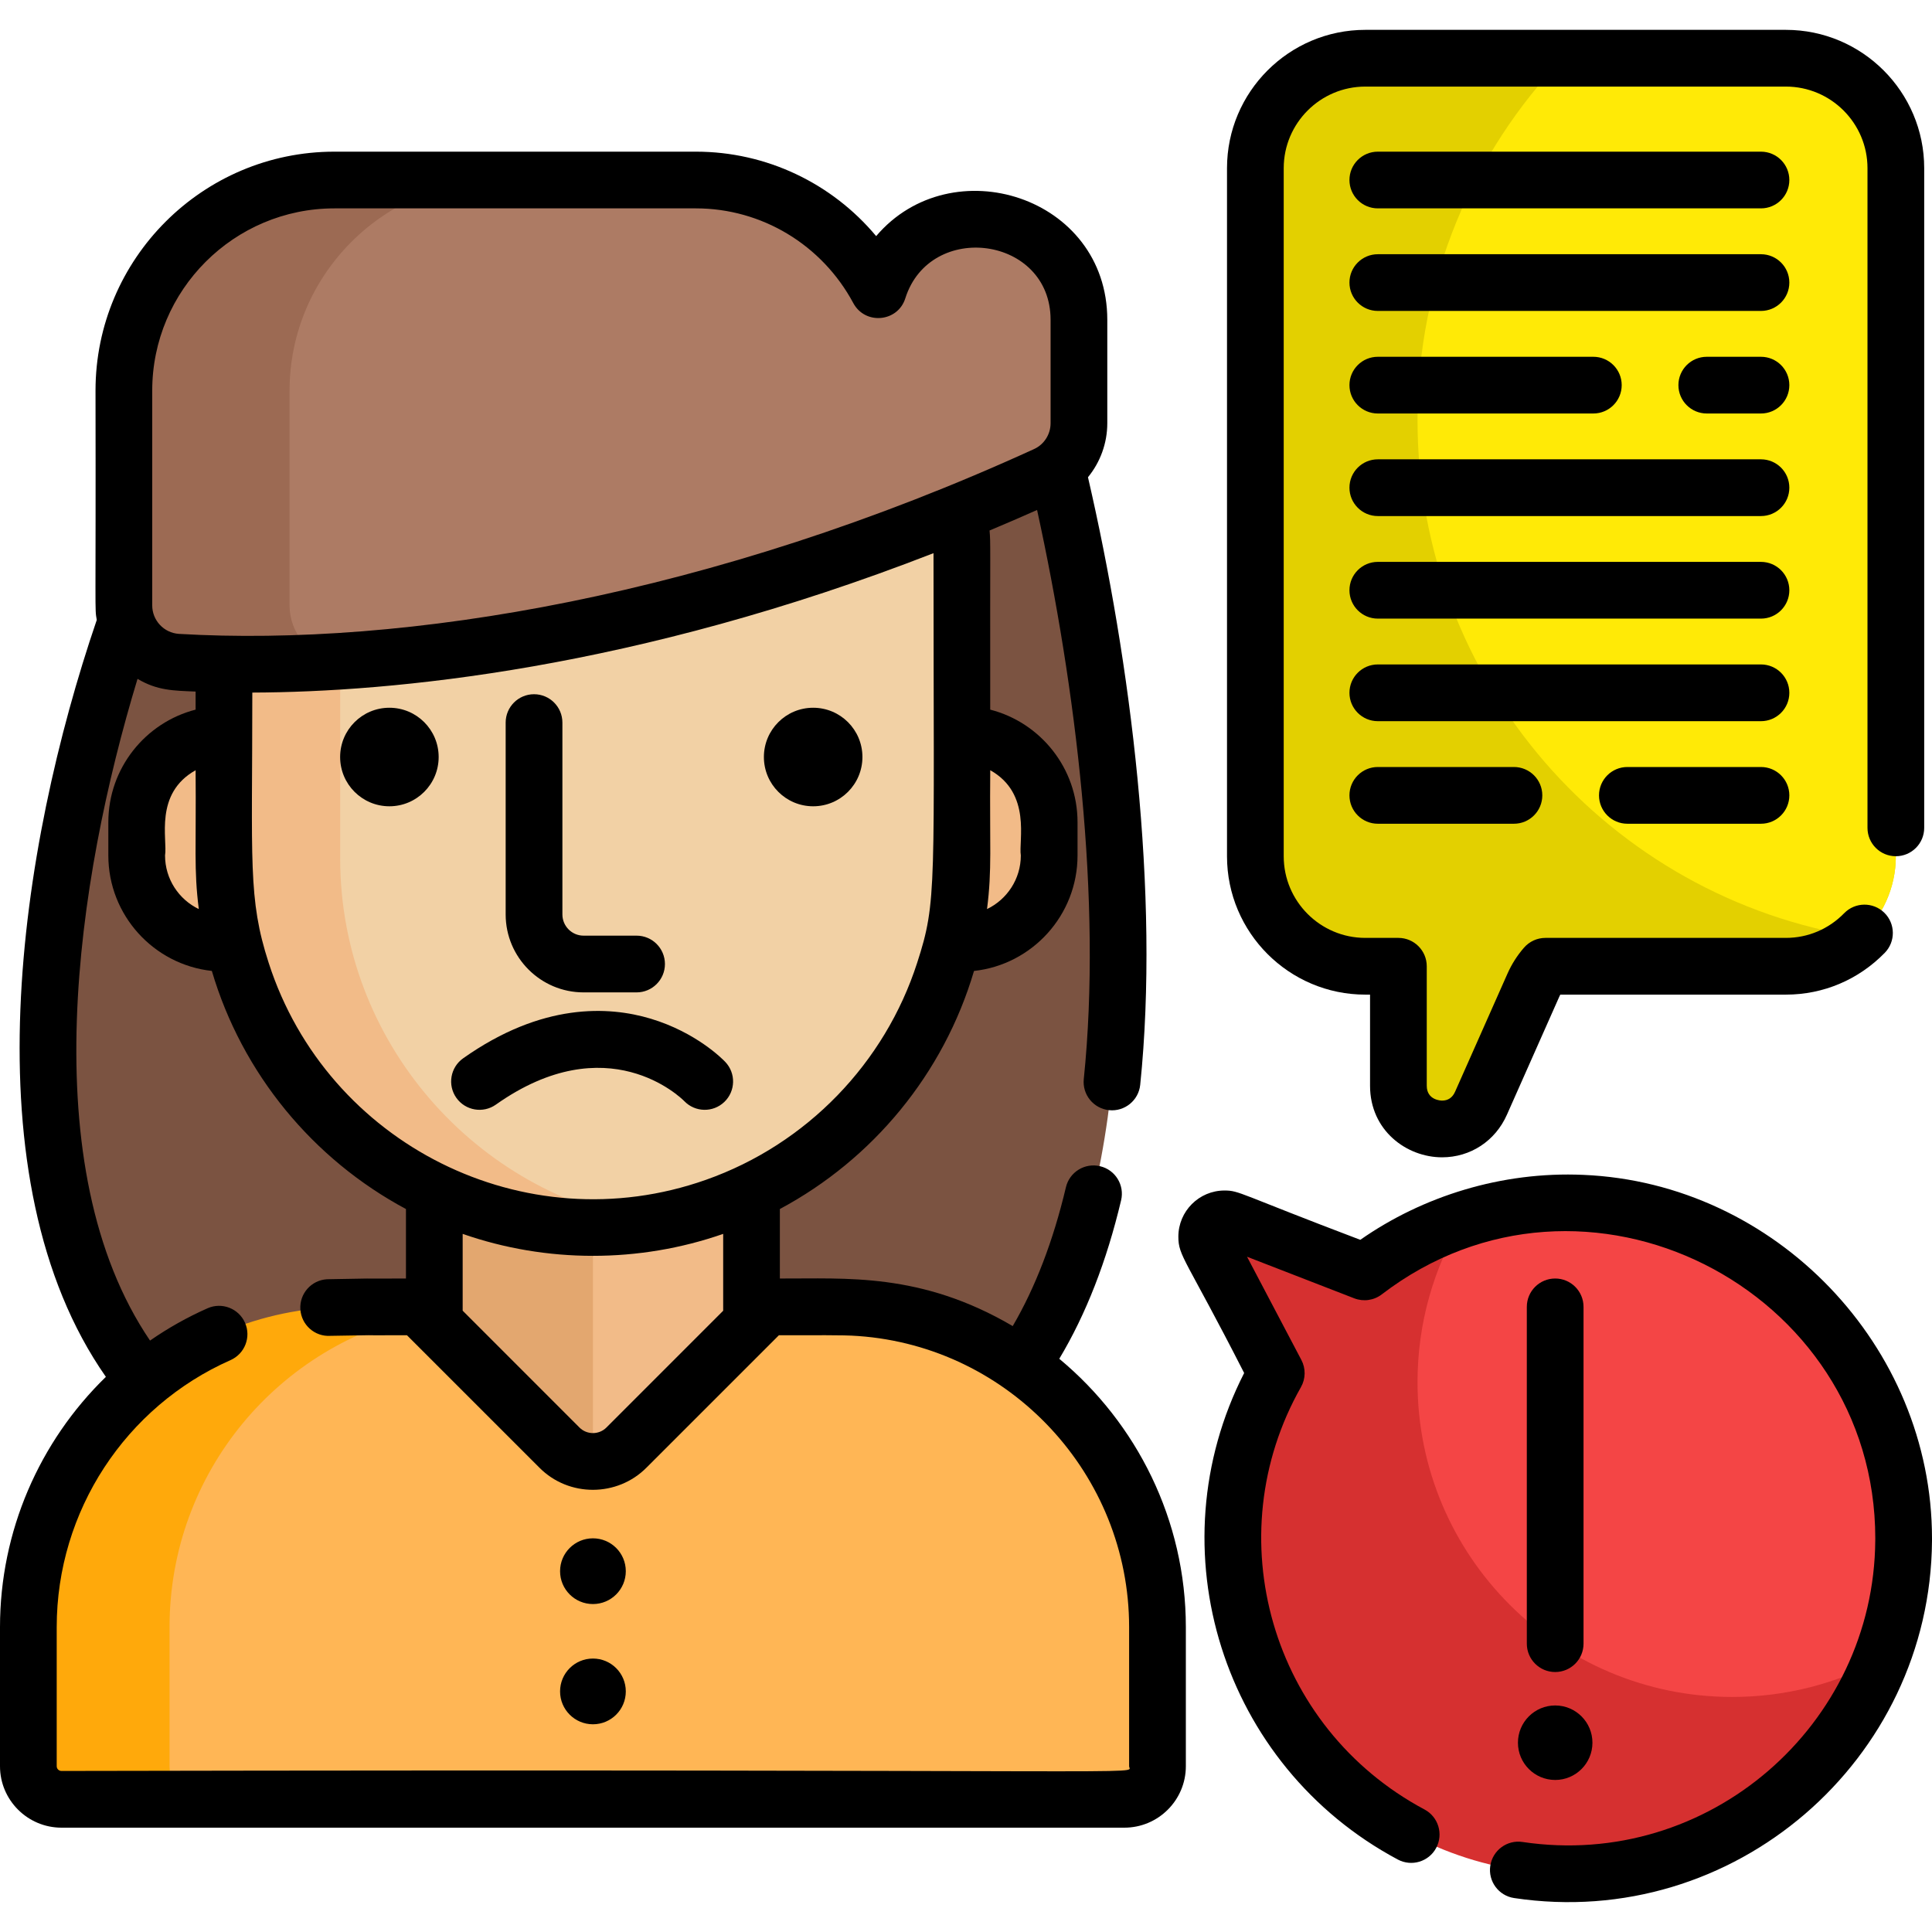 <svg width="82" height="82" viewBox="0 0 82 82" fill="none" xmlns="http://www.w3.org/2000/svg">
<path d="M80.796 65.388C80.783 67.169 80.444 68.872 79.835 70.441C77.697 75.949 72.228 79.796 65.901 79.511C58.508 79.177 52.556 73.13 52.332 65.733C52.25 63.019 52.927 60.47 54.169 58.281L51.306 52.844C50.981 52.224 51.597 51.533 52.25 51.786L57.914 53.982C59.154 53.032 60.557 52.281 62.072 51.778C63.518 51.297 65.068 51.043 66.681 51.056C74.405 51.119 80.847 57.662 80.796 65.388Z" fill="#D63030"/>
<path d="M80.796 65.388C80.783 67.169 80.444 68.872 79.835 70.441C77.955 71.451 75.806 72.024 73.524 72.024C66.145 72.024 60.164 66.041 60.164 58.663C60.164 56.145 60.86 53.789 62.072 51.778C63.518 51.297 65.068 51.043 66.681 51.056C74.405 51.119 80.847 57.662 80.796 65.388Z" fill="#F44545"/>
<path d="M44.515 18.537L5.605 25.695C5.605 25.695 -4.517 52.188 9.333 61.535C10.627 61.535 38.426 61.535 39.78 61.535C53.63 52.188 44.515 18.537 44.515 18.537Z" fill="#7B5341"/>
<path d="M9.529 40.036C7.479 40.036 5.801 38.358 5.801 36.307V34.898C5.801 32.847 7.479 31.169 9.529 31.169C11.58 31.169 13.258 32.847 13.258 34.898V36.307C13.258 38.358 11.58 40.036 9.529 40.036Z" fill="#F2BB88"/>
<path d="M40.802 40.036C38.752 40.036 37.074 38.358 37.074 36.307V34.898C37.074 32.847 38.752 31.169 40.802 31.169C42.853 31.169 44.531 32.847 44.531 34.898V36.307C44.531 38.358 42.853 40.036 40.802 40.036Z" fill="#F2BB88"/>
<path d="M31.897 48.873H18.434V64.431H31.897V48.873Z" fill="#E3A76F"/>
<path d="M31.897 48.873H25.166V64.431H31.897V48.873Z" fill="#F2BB88"/>
<path d="M49.127 69.06V74.964C49.127 75.739 48.498 76.368 47.721 76.368H2.611C1.834 76.368 1.204 75.739 1.204 74.964V69.06C1.204 61.823 6.858 55.909 13.988 55.493C14.235 55.477 14.482 55.471 14.731 55.469C14.752 55.468 14.775 55.468 14.796 55.468H17.38C17.631 55.468 17.872 55.568 18.05 55.746L23.743 61.44C24.529 62.226 25.803 62.226 26.59 61.44L32.282 55.746C32.46 55.568 32.701 55.468 32.953 55.468H35.537C35.558 55.468 35.601 55.469 35.601 55.469C35.601 55.469 36.211 55.481 36.511 55.505C43.563 56.002 49.127 61.879 49.127 69.06Z" fill="#FFA90B"/>
<path d="M49.127 69.059V74.964C49.127 75.739 48.498 76.368 47.721 76.368H8.602C7.825 76.368 7.196 75.739 7.196 74.964V69.059C7.196 62.491 11.855 57.01 18.05 55.745L23.742 61.439C24.529 62.226 25.803 62.226 26.59 61.439L32.56 55.468H35.537C35.558 55.468 35.601 55.469 35.601 55.469C35.601 55.469 36.211 55.48 36.511 55.505C43.563 56.002 49.127 61.879 49.127 69.059Z" fill="#FFB655"/>
<path d="M40.825 23.179V36.439C40.825 44.213 35.083 50.711 27.631 51.902C26.827 52.03 26.004 52.097 25.166 52.097C16.553 52.097 9.506 45.05 9.506 36.439V23.179C9.506 19.599 12.436 16.67 16.015 16.67H34.317C37.896 16.67 40.825 19.599 40.825 23.179Z" fill="#F2BB88"/>
<path d="M40.825 23.179V36.439C40.825 44.213 35.083 50.711 27.631 51.902C20.18 50.711 14.438 44.213 14.438 36.439V23.179C14.438 19.599 17.367 16.67 20.945 16.67H34.317C37.896 16.67 40.825 19.599 40.825 23.179Z" fill="#F2D1A5"/>
<path d="M45.794 13.574V17.962C45.794 18.904 45.248 19.764 44.389 20.156C31.866 25.877 21.281 27.644 14.29 28.074C11.363 28.254 9.066 28.201 7.521 28.105C6.248 28.026 5.258 26.97 5.258 25.696V16.578C5.258 11.663 9.28 7.641 14.195 7.641H29.536C32.876 7.641 35.795 9.531 37.278 12.296C37.825 10.568 39.447 9.307 41.35 9.307H41.526C43.874 9.307 45.794 11.226 45.794 13.574Z" fill="#9C6A53"/>
<path d="M45.794 13.574V17.962C45.794 18.904 45.248 19.764 44.389 20.156C31.866 25.877 21.281 27.644 14.29 28.074C13.146 27.877 12.29 26.88 12.29 25.696V16.578C12.29 11.663 16.312 7.641 21.228 7.641H29.536C32.876 7.641 35.795 9.531 37.278 12.296C37.825 10.568 39.446 9.307 41.35 9.307H41.526C43.874 9.307 45.794 11.226 45.794 13.574Z" fill="#AD7B64"/>
<path d="M80.465 7.139V36.344C80.465 37.697 79.881 38.92 78.954 39.775C78.121 40.542 77.012 41.011 75.798 41.011H65.593C65.387 41.247 65.214 41.515 65.082 41.81L62.858 46.825C62.056 48.634 59.353 48.061 59.353 46.082V41.011H57.949C55.381 41.011 53.282 38.91 53.282 36.344V7.139C53.282 4.571 55.381 2.472 57.949 2.472H75.798C78.365 2.472 80.465 4.571 80.465 7.139Z" fill="#E3D000"/>
<path d="M80.465 7.139V36.344C80.465 37.697 79.881 38.92 78.954 39.775C68.312 38.132 60.164 28.933 60.164 17.832C60.164 11.871 62.512 6.46 66.335 2.472H75.798C78.365 2.472 80.465 4.571 80.465 7.139Z" fill="#FFEA06"/>
<path d="M27.617 43.236C25.831 42.699 22.999 42.554 19.657 44.918C19.114 45.302 18.985 46.053 19.369 46.596C19.753 47.138 20.505 47.267 21.047 46.883C25.783 43.535 28.905 46.595 29.046 46.738C29.506 47.213 30.264 47.228 30.743 46.77C31.223 46.311 31.24 45.549 30.781 45.069C30.66 44.942 29.542 43.814 27.617 43.236Z" fill="black"/>
<path d="M15.545 54.265C15.769 54.26 15.494 54.263 15.545 54.265V54.265Z" fill="black"/>
<path d="M44.959 57.671C46.094 55.778 46.97 53.531 47.583 50.945C47.737 50.298 47.337 49.65 46.691 49.498C46.044 49.343 45.394 49.743 45.241 50.39C44.702 52.664 43.948 54.632 42.983 56.283C39.078 53.99 35.892 54.278 33.1 54.264V51.314C37.042 49.206 40.053 45.574 41.34 41.21C43.808 40.942 45.734 38.846 45.734 36.307V34.898C45.734 32.6 44.157 30.664 42.028 30.119C42.019 22.83 42.05 23.09 41.999 22.516C42.666 22.237 43.338 21.947 44.017 21.645C45.66 29.153 46.781 38.218 45.999 45.798C45.931 46.46 46.411 47.05 47.073 47.119C47.734 47.187 48.326 46.705 48.394 46.044C49.229 37.93 47.995 28.121 46.177 20.255C46.697 19.62 46.997 18.812 46.997 17.962V13.574C46.997 8.333 40.387 6.259 37.187 10.021C35.307 7.772 32.523 6.437 29.536 6.437H14.195C8.604 6.437 4.054 10.985 4.054 16.578C4.072 26.294 4.013 25.78 4.107 26.312C0.815 35.95 -1.375 50.046 4.494 58.438C1.674 61.18 0 64.988 0 69.059V74.964C0 76.402 1.172 77.572 2.611 77.572H47.721C49.161 77.572 50.331 76.402 50.331 74.964V69.059C50.331 64.513 48.244 60.398 44.959 57.671ZM38.926 40.868C37.56 45.105 34.256 48.562 29.957 50.077C22.269 52.79 13.884 48.56 11.404 40.868C10.518 38.135 10.709 36.607 10.709 29.395C16.623 29.374 26.928 28.421 39.621 23.478C39.621 37.767 39.786 38.217 38.926 40.868ZM19.652 55.644C19.649 55.641 19.648 55.64 19.647 55.64C19.649 55.641 19.65 55.642 19.651 55.643C19.646 55.639 19.642 55.634 19.637 55.63V52.37C23.189 53.608 27.119 53.616 30.694 52.37V55.632C30.464 55.861 30.628 55.697 25.738 60.589C25.423 60.903 24.91 60.904 24.595 60.589C21.596 57.589 20.554 56.547 19.652 55.644ZM42.029 32.691C43.794 33.677 43.225 35.691 43.327 36.307C43.327 37.31 42.739 38.178 41.892 38.584C42.109 36.892 41.999 35.945 42.029 32.691ZM6.461 16.578C6.461 12.313 9.931 8.844 14.195 8.844H29.536C32.327 8.844 34.887 10.385 36.217 12.865C36.722 13.803 38.108 13.673 38.425 12.659C39.474 9.352 44.59 10.02 44.59 13.574C44.59 14.7 44.59 16.837 44.59 17.962C44.59 18.435 44.315 18.865 43.89 19.059C30.198 25.314 17.174 27.464 7.594 26.904C6.949 26.861 6.461 26.326 6.461 25.696C6.461 24.365 6.461 17.744 6.461 16.578ZM8.302 32.691C8.331 35.989 8.223 36.901 8.438 38.584C7.591 38.177 7.005 37.31 7.005 36.307C7.117 35.629 6.531 33.684 8.302 32.691ZM2.611 75.165C2.499 75.165 2.407 75.075 2.407 74.964V69.059C2.407 64.132 5.33 59.698 9.785 57.727C10.392 57.458 10.668 56.747 10.398 56.139C10.128 55.532 9.417 55.258 8.811 55.526C7.944 55.909 7.129 56.37 6.368 56.898C1.382 49.55 3.247 37.346 5.837 28.813C6.676 29.31 7.352 29.312 8.302 29.352V30.119C6.174 30.666 4.598 32.602 4.598 34.898V36.307C4.598 38.845 6.524 40.941 8.991 41.209C10.278 45.572 13.288 49.204 17.23 51.315V54.264C14.02 54.278 17.074 54.244 13.877 54.295C13.213 54.335 12.707 54.905 12.748 55.569C12.789 56.232 13.359 56.739 14.022 56.697C17.176 56.65 14.119 56.682 17.273 56.672C18.324 57.723 21.811 61.209 22.892 62.29C24.148 63.559 26.208 63.534 27.44 62.29C28.515 61.215 32.006 57.725 33.059 56.672C34.55 56.679 35.711 56.65 36.426 56.705C42.864 57.163 47.923 62.576 47.923 69.059V74.964C47.923 75.36 50.512 75.07 2.611 75.165Z" fill="black"/>
<path d="M16.527 34.221C17.682 34.221 18.618 33.285 18.618 32.13C18.618 30.975 17.682 30.039 16.527 30.039C15.372 30.039 14.436 30.975 14.436 32.13C14.436 33.285 15.372 34.221 16.527 34.221Z" fill="black"/>
<path d="M34.513 34.221C35.668 34.221 36.604 33.285 36.604 32.13C36.604 30.975 35.668 30.039 34.513 30.039C33.358 30.039 32.422 30.975 32.422 32.13C32.422 33.285 33.358 34.221 34.513 34.221Z" fill="black"/>
<path d="M24.769 42.12H27.018C27.683 42.12 28.222 41.581 28.222 40.916C28.222 40.251 27.683 39.712 27.018 39.712H24.769C24.273 39.712 23.87 39.309 23.87 38.812V30.669C23.87 30.004 23.331 29.465 22.666 29.465C22.001 29.465 21.462 30.004 21.462 30.669V38.812C21.462 40.636 22.946 42.12 24.769 42.12Z" fill="black"/>
<path d="M25.166 68.081C25.937 68.081 26.561 67.457 26.561 66.686C26.561 65.915 25.937 65.291 25.166 65.291C24.396 65.291 23.771 65.915 23.771 66.686C23.771 67.457 24.396 68.081 25.166 68.081Z" fill="black"/>
<path d="M25.166 73.184C25.937 73.184 26.561 72.56 26.561 71.789C26.561 71.019 25.937 70.394 25.166 70.394C24.396 70.394 23.771 71.019 23.771 71.789C23.771 72.56 24.396 73.184 25.166 73.184Z" fill="black"/>
<path d="M57.949 42.215H58.149V46.082C58.149 47.984 59.703 49.12 61.206 49.12C62.409 49.12 63.464 48.428 63.958 47.313L66.183 42.298C66.196 42.27 66.209 42.242 66.223 42.215H75.798C77.388 42.215 78.878 41.585 79.995 40.441C80.46 39.965 80.451 39.203 79.975 38.738C79.499 38.274 78.737 38.283 78.273 38.759C77.613 39.435 76.734 39.807 75.798 39.807H65.592C65.244 39.807 64.913 39.958 64.684 40.221C64.396 40.552 64.16 40.922 63.983 41.322L61.758 46.337C61.647 46.586 61.461 46.713 61.206 46.713C61.179 46.713 60.556 46.706 60.556 46.082V41.011C60.556 40.346 60.017 39.807 59.352 39.807H57.948C56.039 39.807 54.485 38.254 54.485 36.344V7.138C54.485 5.228 56.039 3.675 57.948 3.675H75.798C77.708 3.675 79.262 5.228 79.262 7.138V35.137C79.262 35.802 79.8 36.341 80.465 36.341C81.13 36.341 81.669 35.802 81.669 35.137V7.138C81.669 3.901 79.035 1.267 75.798 1.267H57.949C54.711 1.267 52.078 3.901 52.078 7.138V36.344C52.078 39.581 54.711 42.215 57.949 42.215Z" fill="black"/>
<path d="M74.741 6.437H58.479C57.814 6.437 57.275 6.976 57.275 7.64C57.275 8.305 57.814 8.844 58.479 8.844H74.741C75.406 8.844 75.945 8.305 75.945 7.64C75.945 6.976 75.406 6.437 74.741 6.437Z" fill="black"/>
<path d="M74.741 10.79H58.479C57.814 10.79 57.275 11.329 57.275 11.993C57.275 12.658 57.814 13.197 58.479 13.197H74.741C75.406 13.197 75.945 12.658 75.945 11.993C75.945 11.329 75.406 10.79 74.741 10.79Z" fill="black"/>
<path d="M74.741 15.143H72.441C71.776 15.143 71.237 15.681 71.237 16.346C71.237 17.011 71.776 17.55 72.441 17.55H74.741C75.406 17.55 75.945 17.011 75.945 16.346C75.945 15.681 75.406 15.143 74.741 15.143Z" fill="black"/>
<path d="M58.479 17.55H67.626C68.291 17.55 68.83 17.011 68.83 16.346C68.83 15.681 68.291 15.143 67.626 15.143H58.479C57.814 15.143 57.275 15.681 57.275 16.346C57.275 17.011 57.814 17.55 58.479 17.55Z" fill="black"/>
<path d="M74.741 19.495H58.479C57.814 19.495 57.275 20.034 57.275 20.699C57.275 21.364 57.814 21.903 58.479 21.903H74.741C75.406 21.903 75.945 21.364 75.945 20.699C75.945 20.034 75.406 19.495 74.741 19.495Z" fill="black"/>
<path d="M74.741 23.848H58.479C57.814 23.848 57.275 24.387 57.275 25.052C57.275 25.717 57.814 26.256 58.479 26.256H74.741C75.406 26.256 75.945 25.717 75.945 25.052C75.945 24.387 75.406 23.848 74.741 23.848Z" fill="black"/>
<path d="M74.741 28.201H58.479C57.814 28.201 57.275 28.74 57.275 29.405C57.275 30.07 57.814 30.609 58.479 30.609H74.741C75.406 30.609 75.945 30.07 75.945 29.405C75.945 28.74 75.406 28.201 74.741 28.201Z" fill="black"/>
<path d="M74.741 32.554H69.071C68.406 32.554 67.867 33.093 67.867 33.758C67.867 34.423 68.406 34.962 69.071 34.962H74.741C75.406 34.962 75.945 34.423 75.945 33.758C75.945 33.093 75.406 32.554 74.741 32.554Z" fill="black"/>
<path d="M58.479 32.554C57.814 32.554 57.275 33.093 57.275 33.758C57.275 34.423 57.814 34.962 58.479 34.962H64.256C64.921 34.962 65.46 34.423 65.46 33.758C65.46 33.093 64.921 32.554 64.256 32.554H58.479Z" fill="black"/>
<path d="M67.201 49.865C63.728 49.712 60.373 50.777 57.735 52.622C52.555 50.658 52.611 50.529 51.971 50.529C50.891 50.529 50.013 51.408 50.013 52.489C50.013 53.326 50.325 53.414 52.806 58.275C48.984 65.763 51.88 74.95 59.329 78.925C59.916 79.238 60.644 79.016 60.957 78.43C61.27 77.843 61.048 77.114 60.462 76.801C53.93 73.315 51.634 65.195 55.216 58.874C55.418 58.518 55.425 58.083 55.234 57.72L52.928 53.34L57.479 55.105C57.87 55.256 58.313 55.194 58.646 54.938C67.245 48.352 79.593 54.675 79.593 65.296L79.592 65.379C79.54 73.207 72.525 79.363 64.621 78.179C63.964 78.08 63.351 78.533 63.252 79.191C63.154 79.848 63.607 80.461 64.264 80.559C73.588 81.958 81.937 74.71 82 65.394L82 65.296C82 57.132 75.361 50.21 67.201 49.865Z" fill="black"/>
<path d="M66.007 75.547C66.88 75.547 67.588 74.839 67.588 73.966C67.588 73.093 66.88 72.385 66.007 72.385C65.134 72.385 64.426 73.093 64.426 73.966C64.426 74.839 65.134 75.547 66.007 75.547Z" fill="black"/>
<path d="M66.007 70.966C66.671 70.966 67.21 70.427 67.21 69.762V55.467C67.21 54.803 66.671 54.264 66.007 54.264C65.341 54.264 64.803 54.803 64.803 55.467V69.762C64.803 70.427 65.342 70.966 66.007 70.966Z" fill="black"/>
</svg>
